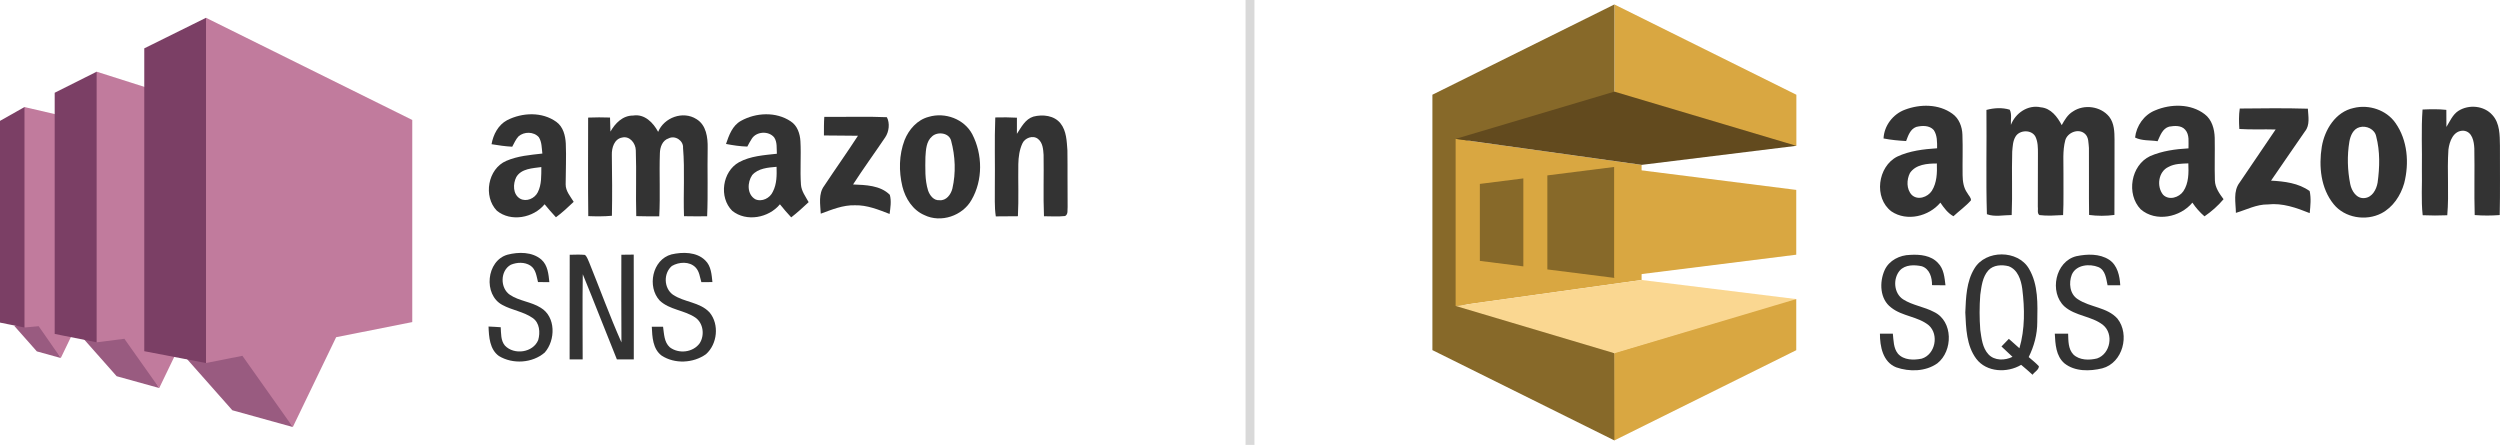 <svg width="281" height="50" viewBox="0 0 281 50" fill="none" xmlns="http://www.w3.org/2000/svg"><defs><symbol id="content" viewBox="0 0 281 50" preserveAspectRatio="xMidYMid meet"><path id="NoColourRemove" d="M56.993 13.512C58.707 12.636 60.941 12.542 62.547 13.708C63.307 14.263 63.547 15.241 63.595 16.13C63.662 17.657 63.583 19.185 63.58 20.716C63.57 21.474 64.109 22.07 64.482 22.686C63.845 23.295 63.2 23.896 62.488 24.421C62.048 23.944 61.619 23.461 61.213 22.959C59.967 24.494 57.422 24.983 55.844 23.682C54.297 22.088 54.819 18.966 56.916 18.078C58.191 17.528 59.596 17.413 60.961 17.26C60.882 16.644 60.912 15.964 60.563 15.422C60 14.78 58.908 14.773 58.281 15.328C57.97 15.664 57.792 16.094 57.574 16.491C56.793 16.448 56.017 16.338 55.248 16.209C55.444 15.126 55.986 14.054 56.993 13.512ZM58.031 19.903C57.643 20.667 57.63 21.839 58.456 22.328C59.17 22.725 60.1 22.307 60.445 21.614C60.892 20.739 60.833 19.73 60.846 18.778C59.859 18.918 58.602 18.938 58.031 19.903Z" fill="#333333"/><path d="M83.278 13.588C84.967 12.646 87.221 12.532 88.868 13.634C89.621 14.11 89.922 15.03 89.968 15.875C90.06 17.5 89.914 19.129 90.027 20.751C90.078 21.49 90.549 22.093 90.891 22.722C90.258 23.315 89.618 23.901 88.932 24.431C88.49 23.954 88.064 23.468 87.663 22.962C86.414 24.492 83.885 24.978 82.299 23.692C80.783 22.185 81.184 19.279 83.062 18.235C84.363 17.53 85.879 17.441 87.321 17.28C87.275 16.667 87.382 15.982 87.015 15.442C86.396 14.686 85.028 14.765 84.504 15.587C84.319 15.875 84.155 16.173 83.998 16.476C83.191 16.453 82.392 16.333 81.603 16.18C81.937 15.205 82.312 14.123 83.278 13.588ZM84.545 19.682C83.99 20.489 83.949 21.846 84.892 22.394C85.64 22.735 86.555 22.264 86.869 21.548C87.318 20.685 87.313 19.697 87.287 18.75C86.334 18.831 85.216 18.91 84.545 19.682Z" fill="#333333"/><path d="M116.155 13.105C117.201 12.835 118.502 12.972 119.208 13.876C119.877 14.724 119.9 15.865 119.977 16.894C120.01 19.023 119.972 21.151 120 23.28C119.959 23.616 120.085 24.077 119.717 24.281C118.928 24.365 118.132 24.311 117.343 24.306C117.248 22.009 117.34 19.71 117.299 17.413C117.258 16.789 117.212 16.053 116.685 15.626C116.114 15.147 115.174 15.501 114.904 16.148C114.58 16.863 114.477 17.658 114.459 18.437C114.428 20.392 114.513 22.351 114.413 24.304C113.583 24.316 112.755 24.319 111.928 24.322C111.758 23.214 111.838 22.091 111.82 20.976C111.856 18.383 111.766 15.791 111.869 13.201C112.681 13.181 113.493 13.181 114.302 13.229C114.31 13.833 114.308 14.439 114.3 15.043C114.793 14.302 115.235 13.39 116.155 13.105Z" fill="#333333"/><path d="M66.106 13.217C66.926 13.184 67.746 13.181 68.566 13.212C68.586 13.739 68.599 14.266 68.614 14.793C69.146 13.851 69.992 12.982 71.161 12.988C72.451 12.776 73.43 13.792 73.975 14.821C74.641 13.207 76.769 12.425 78.277 13.385C79.395 14.057 79.562 15.463 79.542 16.639C79.493 19.196 79.593 21.755 79.483 24.309C78.617 24.319 77.748 24.319 76.882 24.301C76.789 21.742 76.987 19.175 76.774 16.621C76.838 15.814 75.892 15.18 75.165 15.547C74.448 15.773 74.183 16.55 74.171 17.227C74.088 19.59 74.227 21.956 74.099 24.316C73.238 24.321 72.374 24.319 71.516 24.293C71.444 21.826 71.554 19.354 71.464 16.889C71.446 16.112 70.791 15.254 69.93 15.46C69.041 15.613 68.746 16.626 68.771 17.403C68.802 19.684 68.823 21.969 68.779 24.253C67.895 24.332 67.006 24.329 66.122 24.291C66.078 20.599 66.104 16.906 66.106 13.217Z" fill="#333333"/><path d="M92.651 13.133C94.995 13.163 97.344 13.069 99.685 13.173C100.037 13.845 99.931 14.803 99.497 15.44C98.302 17.212 97.043 18.938 95.884 20.733C97.308 20.794 98.945 20.828 100.016 21.897C100.209 22.6 100.083 23.338 99.991 24.049C98.742 23.567 97.462 23.038 96.097 23.073C94.748 23.033 93.491 23.565 92.253 24.018C92.204 22.972 91.962 21.785 92.648 20.879C93.892 18.997 95.205 17.156 96.434 15.259C95.159 15.231 93.885 15.251 92.61 15.226C92.612 14.528 92.6 13.83 92.651 13.133Z" fill="#333333"/><path d="M104.385 13.135C106.225 12.583 108.376 13.377 109.281 15.083C110.453 17.352 110.491 20.255 109.193 22.48C108.196 24.255 105.758 25.088 103.899 24.176C102.589 23.616 101.764 22.302 101.43 20.971C101.016 19.254 101.042 17.403 101.676 15.743C102.154 14.554 103.098 13.466 104.385 13.135ZM104.781 15.315C104.1 15.883 104.072 16.838 104.018 17.648C104.002 18.905 103.938 20.196 104.316 21.414C104.501 21.953 104.945 22.557 105.59 22.503C106.361 22.582 106.883 21.857 107.048 21.197C107.454 19.433 107.377 17.564 106.906 15.819C106.683 14.925 105.408 14.76 104.781 15.315Z" fill="#333333"/><path d="M75.474 28.594C76.73 28.306 78.298 28.301 79.269 29.266C79.932 29.898 79.984 30.855 80.076 31.706C79.66 31.703 79.246 31.706 78.832 31.713C78.665 31.153 78.614 30.509 78.187 30.066C77.511 29.353 76.314 29.427 75.52 29.895C74.566 30.705 74.6 32.37 75.628 33.117C76.9 33.987 78.681 33.941 79.763 35.126C80.865 36.46 80.636 38.67 79.352 39.811C77.933 40.827 75.844 40.934 74.368 39.971C73.366 39.22 73.312 37.86 73.261 36.722C73.682 36.727 74.104 36.727 74.528 36.722C74.646 37.514 74.636 38.449 75.283 39.032C76.288 39.803 77.902 39.622 78.647 38.578C79.218 37.687 79.064 36.33 78.167 35.701C76.936 34.856 75.265 34.835 74.158 33.791C72.708 32.238 73.31 29.177 75.474 28.594Z" fill="#333333"/><path d="M56.466 34.275C54.297 33.129 54.662 29.292 57.05 28.625C58.299 28.304 59.83 28.294 60.856 29.182C61.57 29.816 61.655 30.825 61.748 31.711C61.321 31.706 60.897 31.706 60.473 31.706C60.303 31.049 60.234 30.252 59.607 29.847C58.962 29.432 58.103 29.473 57.417 29.758C56.207 30.42 56.194 32.393 57.322 33.142C58.371 33.845 59.71 33.913 60.774 34.588C62.495 35.607 62.449 38.242 61.226 39.627C59.843 40.822 57.636 40.962 56.081 40.017C55.04 39.274 54.953 37.865 54.912 36.702C55.366 36.727 55.827 36.742 56.281 36.781C56.328 37.481 56.271 38.268 56.752 38.843C57.78 39.936 59.92 39.64 60.496 38.219C60.735 37.374 60.663 36.282 59.869 35.739C58.846 35.024 57.551 34.871 56.466 34.275Z" fill="#333333"/><path d="M64.035 28.635C64.603 28.63 65.176 28.592 65.746 28.65C66.001 28.864 66.078 29.208 66.224 29.496C67.437 32.49 68.54 35.533 69.85 38.487C69.83 35.202 69.832 31.917 69.84 28.633C70.303 28.627 70.765 28.622 71.231 28.617C71.249 32.544 71.233 36.473 71.238 40.399C70.603 40.399 69.971 40.402 69.339 40.399C68.044 37.214 66.813 34.003 65.505 30.825C65.453 34.013 65.495 37.206 65.492 40.394C65.001 40.397 64.513 40.397 64.025 40.397C64.043 36.475 64.014 32.556 64.035 28.635Z" fill="#333333"/><path d="M17.897 43.615L13.112 42.286L8.586 37.173L14.248 37.018L17.897 43.613M6.833 40.241L4.14 39.495L1.596 36.62L4.688 36.116L6.833 40.244" fill="#995B80"/><path d="M0 36.259L2.752 36.814L3.151 36.119V12.491L2.752 12.033L0 13.586V36.259Z" fill="#7B3F65"/><path d="M13.382 14.503L2.752 12.033V36.811L4.346 36.664L6.833 40.241L8.753 36.259L13.384 35.834V14.503" fill="#C17B9D"/><path d="M6.147 37.534L10.866 38.476L11.177 37.751V8.715L10.866 8.058L6.147 10.426V37.534Z" fill="#7B3F65"/><path d="M37.783 16.619L10.863 8.058V38.476L13.98 38.079L17.897 43.615L20.996 37.185L37.78 35.047V16.619" fill="#C17B9D"/><path d="M32.913 48L26.113 46.113L19.686 38.851L28.017 38.767L32.913 48.003" fill="#995B80"/><path d="M16.216 39.475L23.155 40.804L23.695 40.343V2.738L23.155 2L16.216 5.435V39.472" fill="#7B3F65"/><path d="M46.338 13.484L23.155 2V40.804L27.246 39.992L32.913 48L37.783 37.901H37.78L46.338 36.203V13.484Z" fill="#C17B9D"/><rect x="140" width="1" height="50" fill="#D9D9D9"/><path d="M214.127 12.325C215.831 11.683 217.912 11.676 219.432 12.772C220.198 13.303 220.552 14.249 220.576 15.148C220.634 16.661 220.574 18.173 220.596 19.685C220.607 20.382 220.7 21.116 221.127 21.695C221.258 21.965 221.553 22.196 221.538 22.513C220.954 23.183 220.214 23.701 219.565 24.306C218.928 23.953 218.501 23.362 218.097 22.776C216.806 24.325 214.329 24.932 212.598 23.763C210.588 22.251 211.039 18.711 213.258 17.598C214.649 16.949 216.211 16.764 217.73 16.667C217.73 15.975 217.759 15.217 217.352 14.617C216.866 14.068 216.035 14.104 215.384 14.267C214.707 14.518 214.478 15.248 214.247 15.854C213.396 15.805 212.545 15.728 211.71 15.563C211.774 14.123 212.774 12.82 214.127 12.325ZM214.682 19.44C214.293 20.19 214.271 21.264 214.88 21.905C215.551 22.555 216.673 22.161 217.135 21.455C217.712 20.54 217.741 19.421 217.703 18.376C216.633 18.378 215.34 18.47 214.682 19.44Z" fill="#333333"/><path d="M226.025 14.04C226.532 12.712 227.936 11.738 229.391 12.062C230.526 12.161 231.257 13.142 231.739 14.066C232.059 13.484 232.41 12.878 233.001 12.527C234.254 11.683 236.122 11.943 237.073 13.118C237.648 13.852 237.668 14.829 237.673 15.719C237.66 18.532 237.682 21.345 237.66 24.16C236.715 24.288 235.758 24.286 234.814 24.16C234.776 21.654 234.82 19.145 234.796 16.639C234.731 16.083 234.794 15.395 234.309 15.007C233.592 14.405 232.394 14.901 232.141 15.748C231.815 16.963 231.952 18.228 231.932 19.469C231.912 21.036 231.972 22.608 231.892 24.175C231.006 24.217 230.111 24.288 229.229 24.175C228.942 23.966 229.111 23.518 229.051 23.216C229.067 21.228 229.047 19.242 229.064 17.256C229.067 16.621 229.067 15.96 228.789 15.373C228.369 14.546 226.998 14.575 226.543 15.356C226.236 15.865 226.225 16.48 226.172 17.053C226.101 19.425 226.212 21.799 226.114 24.171C225.199 24.169 224.184 24.405 223.328 24.076C223.21 20.174 223.317 16.262 223.275 12.355C224.112 12.128 225.063 12.071 225.894 12.331C226.154 12.847 225.99 13.48 226.025 14.04Z" fill="#333333"/><path d="M242.236 12.408C243.995 11.663 246.237 11.632 247.803 12.834C248.627 13.449 248.907 14.513 248.934 15.49C248.967 17.09 248.903 18.693 248.954 20.291C248.978 21.093 249.465 21.768 249.927 22.39C249.309 23.128 248.578 23.77 247.785 24.316C247.263 23.867 246.806 23.349 246.426 22.776C245.064 24.429 242.307 24.993 240.614 23.525C238.968 21.823 239.501 18.565 241.683 17.542C243.036 16.958 244.522 16.757 245.986 16.676C245.97 15.977 246.124 15.153 245.617 14.582C245.177 14.07 244.413 14.13 243.811 14.233C243.058 14.447 242.805 15.245 242.514 15.873C241.674 15.741 240.756 15.847 239.983 15.461C240.13 14.145 240.981 12.909 242.236 12.408ZM243.744 18.759C242.591 19.282 242.376 20.961 243.131 21.889C243.793 22.557 244.92 22.205 245.404 21.503C246.026 20.58 246.01 19.429 245.97 18.364C245.217 18.395 244.424 18.389 243.744 18.759Z" fill="#333333"/><path d="M264.554 12.137C266.269 11.713 268.224 12.357 269.243 13.812C270.621 15.752 270.81 18.34 270.232 20.593C269.837 21.977 268.977 23.293 267.668 23.977C265.922 24.878 263.547 24.495 262.299 22.945C260.85 21.16 260.617 18.693 260.968 16.499C261.29 14.577 262.51 12.571 264.554 12.137ZM265.218 14.297C264.494 14.489 264.185 15.261 264.069 15.924C263.807 17.502 263.854 19.129 264.167 20.694C264.32 21.462 264.876 22.361 265.78 22.262C266.651 22.18 267.106 21.298 267.242 20.533C267.48 18.812 267.528 17.024 267.084 15.331C266.924 14.518 265.982 14.081 265.218 14.297Z" fill="#333333"/><path d="M276.319 12.466C277.49 11.712 279.214 11.866 280.147 12.933C280.996 13.865 280.973 15.204 280.993 16.383C280.982 18.98 281.029 21.576 280.967 24.173C280.031 24.244 279.092 24.246 278.156 24.173C278.083 21.68 278.163 19.185 278.114 16.689C278.079 15.896 277.888 14.789 276.901 14.692C275.757 14.655 275.315 15.891 275.202 16.819C275.037 19.273 275.286 21.744 275.073 24.195C274.151 24.233 273.229 24.233 272.309 24.191C272.118 22.476 272.263 20.745 272.22 19.024C272.26 16.786 272.129 14.544 272.294 12.311C273.185 12.272 274.08 12.25 274.968 12.349C274.968 12.988 274.968 13.63 274.977 14.269C275.371 13.634 275.67 12.891 276.319 12.463V12.466Z" fill="#333333"/><path d="M251.749 12.199C254.299 12.174 256.854 12.139 259.404 12.218C259.446 13.069 259.669 14.05 259.075 14.771C257.785 16.603 256.547 18.468 255.265 20.304C256.76 20.384 258.364 20.575 259.606 21.479C259.786 22.293 259.691 23.135 259.611 23.955C258.116 23.357 256.554 22.793 254.91 22.978C253.633 22.961 252.504 23.576 251.315 23.926C251.3 22.793 250.984 21.492 251.735 20.518C253.088 18.532 254.441 16.548 255.781 14.555C254.421 14.511 253.059 14.59 251.702 14.496C251.653 13.731 251.633 12.959 251.749 12.199Z" fill="#333333"/><path d="M211.836 30.356C212.329 29.267 213.54 28.666 214.704 28.648C215.804 28.58 217.059 28.701 217.839 29.569C218.496 30.231 218.565 31.196 218.672 32.067C218.165 32.063 217.663 32.058 217.159 32.051C217.174 31.212 216.899 30.211 216.001 29.924C215.175 29.75 214.149 29.73 213.536 30.407C212.745 31.331 212.858 32.971 213.918 33.652C214.98 34.329 216.281 34.476 217.386 35.067C219.552 36.097 219.523 39.461 217.754 40.841C216.435 41.773 214.617 41.806 213.133 41.288C211.632 40.693 211.296 38.932 211.305 37.503C211.787 37.503 212.271 37.501 212.756 37.501C212.84 38.264 212.82 39.13 213.331 39.758C213.984 40.497 215.106 40.497 216.001 40.312C217.53 39.844 217.965 37.615 216.799 36.568C215.573 35.561 213.822 35.565 212.58 34.58C211.283 33.626 211.225 31.714 211.836 30.356Z" fill="#333333"/><path d="M221.926 30.176C223.193 28.057 226.816 28.068 228.056 30.206C229.124 32.014 229.022 34.194 228.989 36.214C228.991 37.578 228.631 38.916 228.025 40.135C228.416 40.468 228.815 40.79 229.171 41.163C229.175 41.566 228.669 41.804 228.46 42.124C228.04 41.742 227.616 41.365 227.178 41.008C225.619 41.945 223.282 41.855 222.131 40.325C221.022 38.837 220.984 36.892 220.9 35.118C220.973 33.443 221.02 31.65 221.926 30.176ZM223.484 30.396C222.822 31.148 222.717 32.191 222.582 33.138C222.482 34.454 222.482 35.782 222.584 37.095C222.724 38.041 222.822 39.095 223.504 39.831C224.188 40.561 225.363 40.534 226.205 40.107C225.79 39.721 225.374 39.337 224.965 38.945C225.25 38.665 225.512 38.367 225.794 38.087C226.19 38.44 226.581 38.797 226.983 39.143C227.616 36.983 227.578 34.673 227.303 32.459C227.169 31.472 226.803 30.31 225.772 29.924C224.999 29.728 224.052 29.77 223.484 30.396Z" fill="#333333"/><path d="M232.037 34.439C230.315 32.839 231.008 29.378 233.383 28.796C234.592 28.542 235.987 28.498 237.062 29.191C238.008 29.812 238.255 31.011 238.317 32.061H236.891C236.729 31.324 236.662 30.37 235.865 30.022C234.86 29.616 233.359 29.753 232.874 30.864C232.51 31.796 232.628 33.059 233.552 33.635C234.931 34.556 236.849 34.523 238.002 35.815C239.419 37.607 238.61 40.788 236.295 41.401C234.903 41.74 233.214 41.78 232.041 40.839C231.081 40.012 231.019 38.667 230.959 37.501C231.457 37.501 231.957 37.503 232.457 37.503C232.488 38.304 232.45 39.212 233.043 39.84C233.736 40.508 234.836 40.506 235.716 40.288C237.222 39.763 237.606 37.523 236.38 36.527C235.098 35.515 233.272 35.537 232.037 34.439Z" fill="#333333"/><path d="M201.91 16.392L201.253 16.381L181.469 10.57L181.458 10.301V0.5L201.912 10.649V16.39" fill="#D9A741"/><path d="M181.456 10.887V0.5L161.002 10.647V39.353L161.009 39.357H161.011L181.454 49.502L181.523 49.407L181.496 39.754L181.456 39.701L180.179 38.797L164.357 34.12L164.437 15.962L181.456 10.887Z" fill="#876929"/><path d="M184.515 31.47L163.613 34.389V15.611L184.515 18.532V31.472" fill="#D9A741"/><path d="M173.923 30.284L181.454 31.236V18.764L173.923 19.714V30.284ZM166.336 29.325L171.224 29.942V20.053L166.336 20.671V29.325Z" fill="#876929"/><path d="M163.615 15.609L181.458 10.299L201.91 16.39L184.529 18.53L163.615 15.607" fill="#624A1E"/><path d="M201.899 28.628L181.454 31.188V18.761L201.899 21.345V28.628ZM201.899 33.617L201.459 33.637L181.518 39.626L181.456 39.701V49.502L201.899 39.362V33.619" fill="#D9A741"/><path d="M163.613 34.389L181.454 39.702L201.897 33.617L184.513 31.47L163.61 34.389" fill="#FAD791"/></symbol></defs><use href="#content"/></svg>